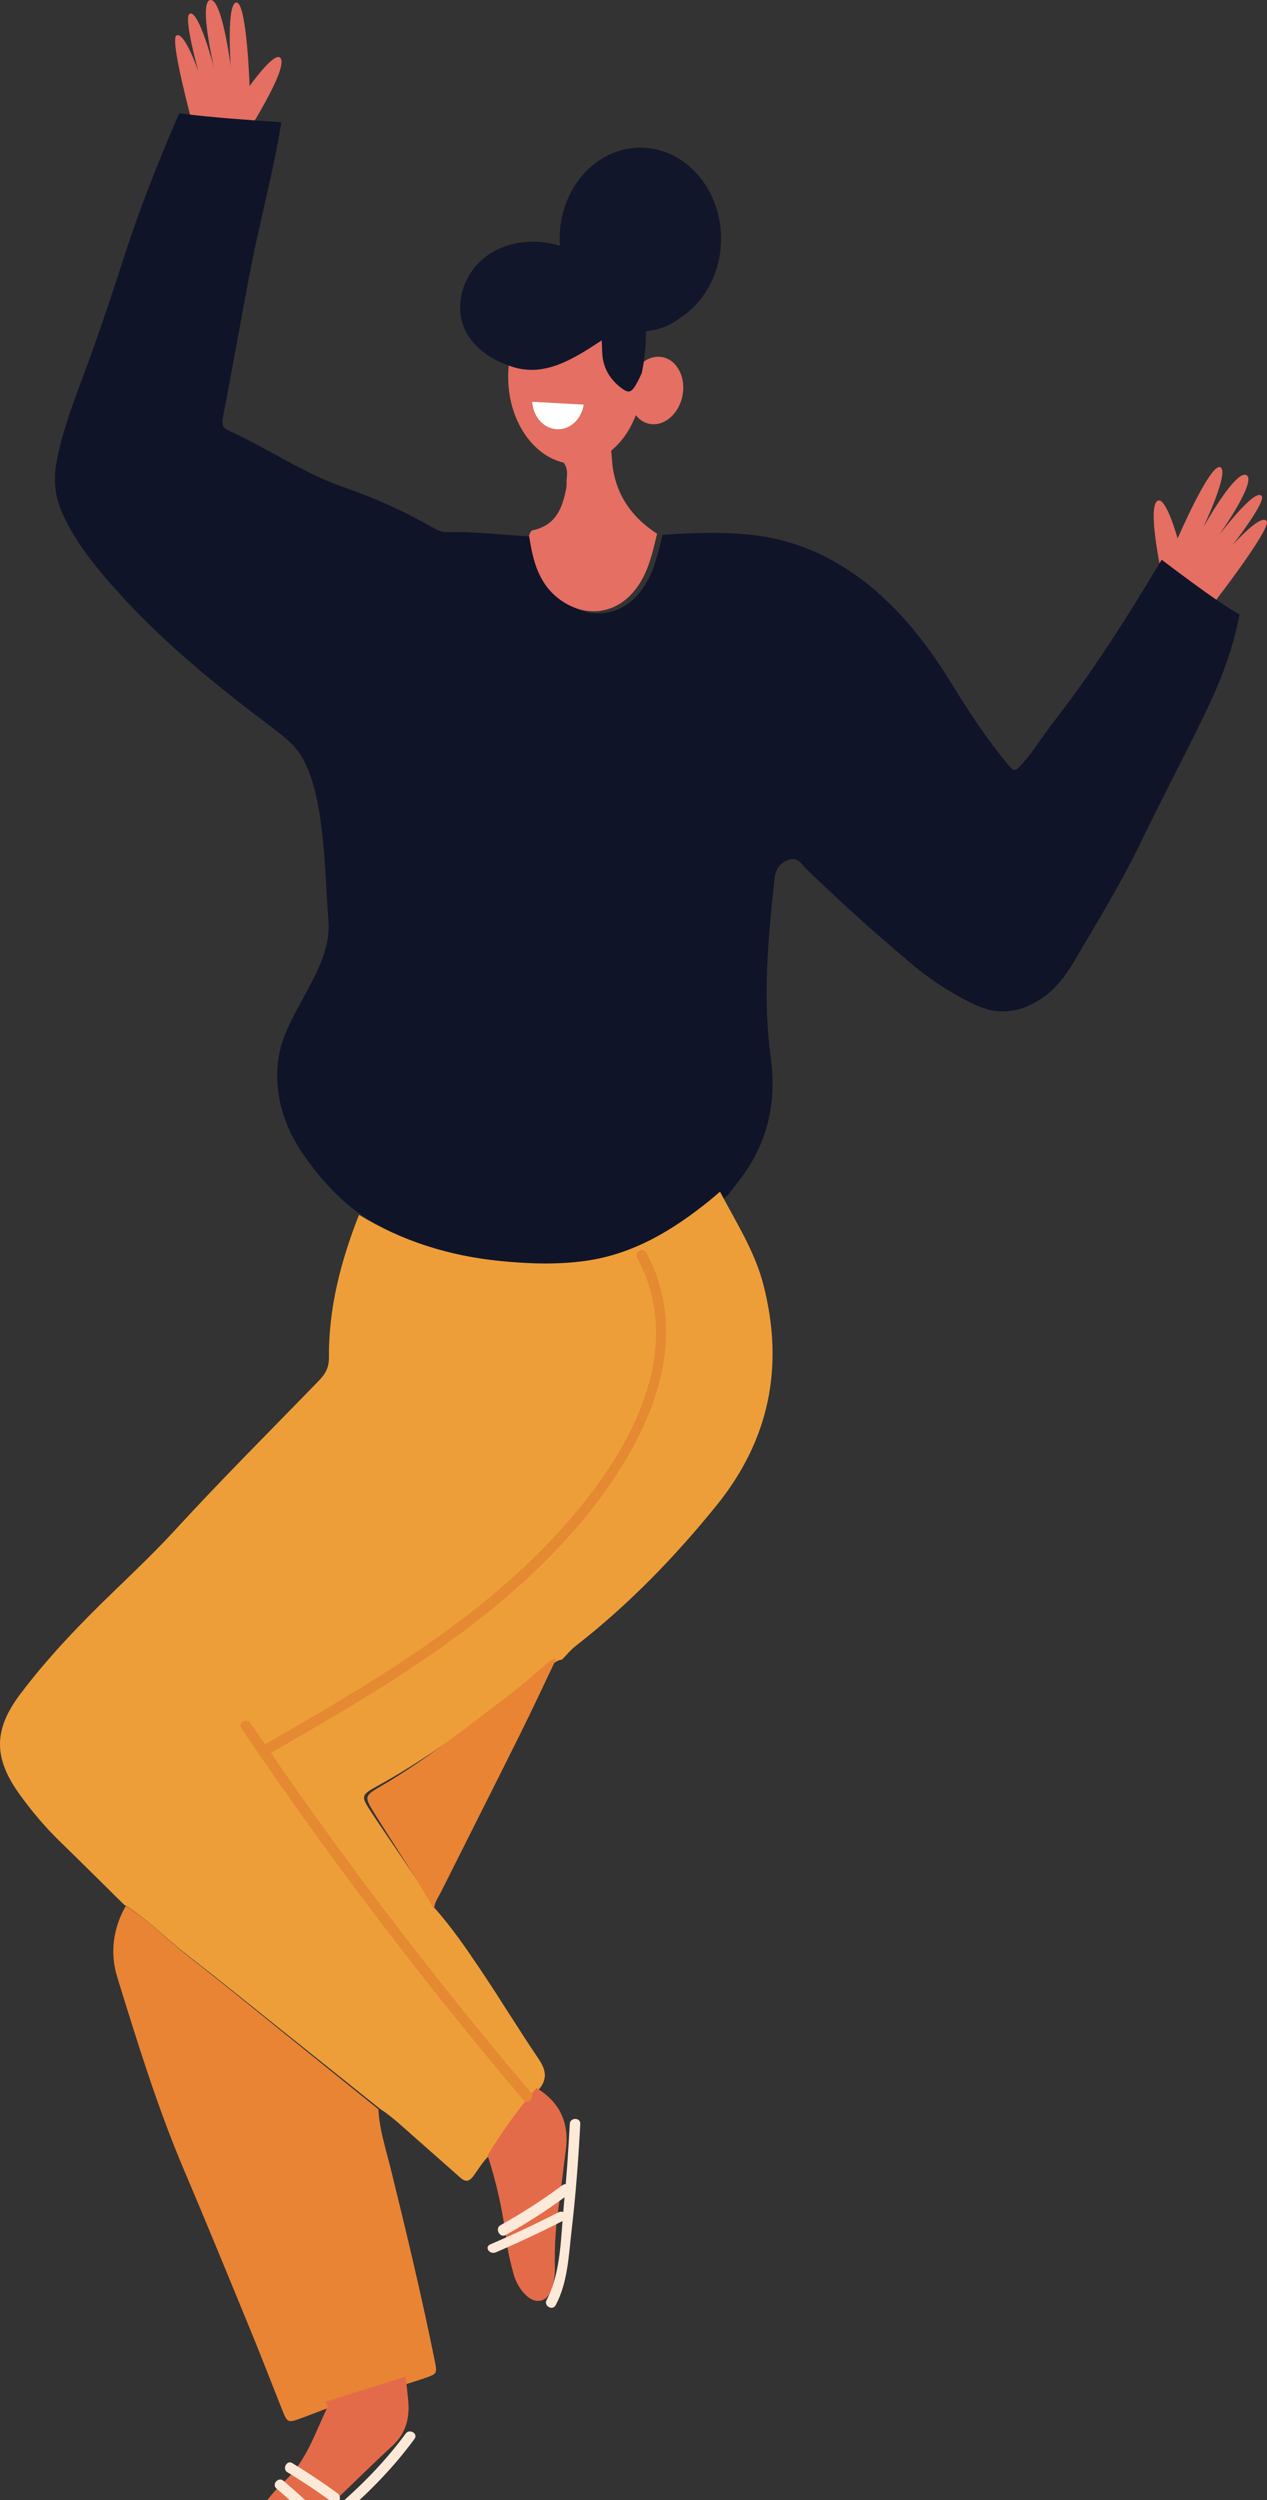 <?xml version="1.0" encoding="utf-8"?>
<svg width="369px" height="728px" viewBox="0 0 369 728" version="1.1" xmlns:xlink="http://www.w3.org/1999/xlink" xmlns="http://www.w3.org/2000/svg">
  <rect x="0" y="0" width="369" height="728" fill="#333333" stroke="none"/>
  <g id="Group-3">
    <path d="M0.405 10.312C2.791 9.16 6.749 20.732 6.749 20.732C6.749 20.732 2.475 5.298 4.133 4.081C6.751 2.16 11.35 19.791 11.35 19.791C11.35 19.791 6.796 0.46 10.24 0.008C13.686 -0.442 16.179 19.239 16.179 19.239C16.179 19.239 14.896 0.57 17.896 0.739C20.898 0.907 21.693 25.056 21.693 25.056C21.693 25.056 28.58 15.345 30.506 16.727C33.755 19.063 19.926 40.355 19.926 40.355L6.939 43C6.939 43 -1.979 11.467 0.405 10.312" transform="translate(51 0)" id="Fill-111" fill="#E46F62" fill-rule="evenodd" stroke="none" />
    <path d="M32.872 15.644C30.972 13.654 23.002 22.698 23.002 22.698C23.002 22.698 32.654 10.244 31.482 8.482C29.631 5.699 18.875 20.033 18.875 20.033C18.875 20.033 30.195 4.127 27.017 2.365C23.838 0.604 14.393 17.64 14.393 17.64C14.393 17.64 22.304 1.056 19.333 0.035C16.362 -0.987 6.968 20.803 6.968 20.803C6.968 20.803 3.76 9.22 1.397 9.733C-2.588 10.599 3.218 35.494 3.218 35.494L14.865 43C14.865 43 34.772 17.635 32.872 15.644" transform="translate(336 136)" id="Fill-112" fill="#E46F62" fill-rule="evenodd" stroke="none" />
    <path d="M339.898 142.775C333.906 138.699 328.109 134.355 322.326 129.99C322.073 130.384 321.809 130.801 321.519 131.293C312.084 147.103 302.2 162.602 290.876 177.172C287.875 181.032 285.354 185.263 282.112 188.96C279.484 191.957 279.442 191.967 276.908 188.854C271.028 181.628 265.916 173.872 261.06 165.954C255.56 156.986 249.323 148.575 241.62 141.366C230.584 131.03 217.642 124.234 202.397 122.69C193.957 121.833 185.424 122.151 176.936 122.749C175.441 128.936 174.152 135.18 169.72 140.197C164.519 146.08 156.905 147.253 150.064 143.27C144.185 139.849 141.546 134.438 140.168 128.178C139.808 126.547 139.562 124.894 139.261 123.252C130.957 122.853 122.69 121.725 114.354 121.954C112.553 122.003 111.107 121.249 109.614 120.392C101.517 115.755 93.014 111.969 84.186 108.903C72.26 104.765 61.906 97.492 50.495 92.332C48.748 91.542 48.587 90.406 48.915 88.67C51.61 74.456 54.146 60.211 56.854 45.997C59.562 31.786 63.449 17.819 65.791 3.524C65.846 3.199 65.886 2.891 65.916 2.601C55.992 1.901 46.073 1.268 36.232 0C36.023 0.397 35.822 0.815 35.628 1.259C29.905 14.593 24.557 28.055 20.113 41.862C16.138 54.214 11.995 66.506 7.432 78.661C4.647 86.076 1.979 93.534 0.499 101.356C-0.47 106.477 -0.065 111.368 2.039 116.176C5.328 123.698 10.256 130.096 15.587 136.253C30.061 152.967 45.924 165.769 63.543 179.091C66.109 181.032 68.713 183.009 70.662 185.564C78.852 196.299 78.49 221.552 79.647 234.96C80.874 249.154 67.115 261.451 65.103 275.125C63.834 283.762 65.886 292.516 70.342 299.998C75.014 307.842 82.847 316.923 90.743 321.76C103.389 329.509 117.193 333.806 131.928 335.272C140.23 336.094 148.564 336.397 156.838 335.228C170.764 333.257 182.26 326.235 192.914 317.6C193.959 316.751 194.97 315.854 195.999 314.98C197.824 312.561 199.777 310.224 201.456 307.704C208.133 297.688 210.081 286.587 208.471 274.864C206.086 257.513 207.693 240.28 209.554 223.032C209.855 220.261 211.002 218.271 213.779 217.347C216.407 216.473 217.411 218.65 218.772 219.97C228.855 229.736 239.263 239.139 250.053 248.136C255.541 252.712 261.517 256.503 267.976 259.579C274.757 262.808 281.104 261.847 287.209 257.825C291.281 255.146 294.167 251.432 296.582 247.336C303.341 235.866 310.316 224.522 316.121 212.51C322.202 199.922 328.725 187.544 334.848 174.975C339.371 165.69 343.11 156.107 345 145.893C343.246 144.901 341.525 143.881 339.898 142.775" transform="translate(16 33)" id="Fill-113" fill="#101429" fill-rule="evenodd" stroke="none" />
    <path d="M104.555 6.745C117.188 14.452 130.977 18.727 145.697 20.185C153.99 21.003 162.315 21.305 170.58 20.141C184.491 18.181 195.975 11.199 206.617 2.607C207.662 1.762 208.672 0.87 209.699 0C214.337 8.888 219.841 17.328 222.369 27.231C228.411 50.898 224.131 72.288 208.642 91.408C196.424 106.497 182.97 120.371 167.568 132.354C166.126 133.473 164.967 134.951 163.679 136.261C162.434 136.384 161.516 137.085 160.573 137.837C156.63 140.987 152.754 144.238 148.65 147.176C136.037 156.202 123.637 165.536 109.962 173.028C104.945 175.779 105.066 176.044 108.367 181.044C114.382 190.153 120.776 199.019 126.384 208.388C131.461 214.045 135.736 220.305 139.957 226.574C145.684 235.083 150.997 243.866 156.754 252.357C158.759 255.314 159.588 257.897 157.337 260.922C151.997 266.859 147.444 273.361 143.19 280.081C140.878 281.867 139.525 284.427 137.823 286.693C136.622 288.291 135.543 288.408 134.099 287.129C129.565 283.104 125.009 279.103 120.463 275.093C117.31 272.312 114.265 269.402 110.716 267.089C101.257 259.521 91.801 251.943 82.337 244.383C73.131 237.028 64.002 229.578 54.674 222.38C48.411 217.546 42.955 211.735 36.126 207.604C29.893 201.457 23.692 195.276 17.416 189.173C13.044 184.922 9.148 180.287 5.612 175.353C-1.929 164.835 -1.889 156.667 5.845 146.38C14.168 135.311 23.801 125.379 33.769 115.782C39.726 110.044 45.679 104.316 51.267 98.228C64.833 83.443 79.064 69.282 93.024 54.867C94.888 52.941 95.821 51.084 95.798 48.279C95.687 33.839 99.29 20.109 104.555 6.745" transform="translate(0 347)" id="Fill-114" fill="#EE9E39" fill-rule="evenodd" stroke="none" />
    <path d="M3.62 0C10.357 4.11 15.74 9.892 21.918 14.701C31.12 21.863 40.126 29.275 49.208 36.593C58.544 44.115 67.873 51.654 77.204 59.184C77.49 65.039 79.324 70.582 80.717 76.208C85.338 94.904 89.815 113.634 93.634 132.511C94.378 136.196 94.236 136.247 90.814 137.439C88.929 138.1 87.015 138.673 85.115 139.285C77.221 141.72 69.327 144.16 61.432 146.597C59.254 147.426 57.087 148.289 54.894 149.081C50.752 150.573 50.723 150.563 49.163 146.658C46.138 139.08 43.215 131.462 40.116 123.916C33.663 108.211 27.233 92.493 20.587 76.864C12.82 58.592 7.003 39.647 1.151 20.736C-0.996 13.806 -0.12 6.569 3.62 0" transform="translate(33 555)" id="Fill-115" fill="#E98434" fill-rule="evenodd" stroke="none" />
    <path d="M19.424 73C14.075 63.518 7.975 54.544 2.238 45.325C-0.91 40.264 -1.026 39.996 3.76 37.212C16.804 29.629 28.632 20.182 40.663 11.047C44.578 8.074 48.275 4.783 52.037 1.594C52.936 0.833 53.812 0.124 55 0C51.539 7.238 48.171 14.526 44.602 21.702C36.931 37.132 29.148 52.498 21.441 67.907C20.627 69.531 19.46 71.026 19.424 73" transform="translate(107 483)" id="Fill-116" fill="#E98434" fill-rule="evenodd" stroke="none" />
    <path d="M22.542 7.428C30.422 4.952 38.301 2.474 46.181 0C46.398 2.181 46.594 4.368 46.848 6.544C47.459 11.729 46.278 16.476 42.462 19.999C31.614 30.022 21.465 40.837 9.759 49.897C8.301 51.024 6.871 52.249 5.066 52.749C1.79 53.653 -0.214 52.076 0.018 48.612C0.311 44.232 2.471 40.547 4.958 37.145C6.737 34.714 8.797 32.438 10.996 30.386C17.25 24.54 19.716 16.498 23.31 9.107C23.666 8.371 23.051 7.874 22.542 7.428" transform="translate(72 692)" id="Fill-117" fill="#E46B49" fill-rule="evenodd" stroke="none" />
    <path d="M0 19.555C4.284 12.696 8.87 6.059 14.249 0C21.134 4.161 23.854 10.25 22.769 18.18C21.984 23.919 21.427 29.685 20.587 35.414C19.765 41.001 19.477 46.6 19.602 52.229C19.652 54.472 19.348 56.677 18.59 58.763C17.308 62.291 14.104 63.044 11.342 60.483C9.428 58.705 8.168 56.42 7.508 53.939C6.633 50.653 5.836 47.317 5.421 43.949C4.399 35.632 2.584 27.512 0 19.555" transform="translate(142 608)" id="Fill-118" fill="#E46B49" fill-rule="evenodd" stroke="none" />
    <path d="M44.866 7.984C41.062 7.278 37.258 10.134 35.74 14.542C35.459 14.362 35.159 14.148 34.822 13.885C32.819 12.33 31.341 10.47 30.492 8.272C30.054 7.14 29.776 5.923 29.697 4.601C29.613 3.206 29.549 1.792 29.486 0C29.473 0.005 29.463 0.012 29.446 0.019C27.529 0.738 26.27 1.855 25.131 2.997C24.762 3.367 24.186 2.064 23.822 2.425C18.623 7.61 13.648 8.238 5.639 8.788C4.635 8.856 3.703 8.286 2.734 8.038C2.062 7.495 1.429 6.974 0.839 6.434C0.293 8.766 0 11.224 0 13.785C0 20.207 1.863 26.054 4.909 30.521C4.955 30.591 5.004 30.66 5.054 30.73C7.908 34.82 11.766 37.702 16.138 38.71C17.026 39.81 17.302 41.2 17.073 43.087C16.955 44.07 17.093 45.088 16.918 46.054C15.875 51.836 13.941 56.955 7.211 58.384C6.471 58.539 6.372 59.345 6.055 59.907C6.353 61.531 6.596 63.165 6.953 64.776C8.319 70.964 10.932 76.312 16.755 79.693C23.531 83.629 31.073 82.471 36.225 76.655C40.614 71.697 41.891 65.526 43.372 59.411C35.24 54.16 30.657 46.862 30.182 37.152C30.15 36.507 30.012 35.847 30.01 35.217C33.08 32.712 35.565 29.141 37.167 24.898C38.205 26.198 39.563 27.13 41.182 27.429C45.468 28.223 49.767 24.513 50.783 19.146C51.799 13.776 49.152 8.78 44.866 7.984" transform="translate(148 96)" id="Fill-119" fill="#E46F62" fill-rule="evenodd" stroke="none" />
    <path d="M60.732 3.798C55.946 -0.534 50.013 -1.122 44.083 1.838C38.172 4.801 35.293 9.678 35.228 16.451C35.208 19.106 35.602 21.715 36.162 24.647C32.601 22.629 28.756 21.183 24.735 20.62C18.302 19.719 11.406 21.264 6.444 25.566C1.479 29.87 -1.198 37.086 0.521 43.521C2.405 50.589 8.845 54.766 15.288 56.825C24.93 59.91 33.383 54.232 41.238 49.121C41.29 50.548 41.344 51.773 41.413 52.967C41.646 57.039 43.511 60.218 46.561 62.68C48.785 64.464 49.654 64.487 50.946 62.461C51.05 62.265 51.179 62.069 51.305 61.852C51.922 60.829 52.385 59.697 52.915 58.627C53.722 54.578 54.23 50.508 54.081 46.456C64.228 45.412 69.415 38.4 70.624 30.344C72.275 19.541 68.4 10.724 60.732 3.798" transform="translate(134 50)" id="Fill-120" fill="#11162B" fill-rule="evenodd" stroke="none" />
    <path d="M109.566 2.274C127.043 34.848 99.292 71.331 75.732 93.142C53.538 113.686 26.981 129.075 0.744 144.179C-0.972 145.166 0.588 147.769 2.309 146.779C33.089 129.058 64.67 110.765 88.653 84.496C108.793 62.44 127.901 29.936 112.245 0.755C111.322 -0.964 108.646 0.557 109.566 2.274" transform="translate(76 364)" id="Fill-121" fill="#E58933" fill-rule="evenodd" stroke="none" />
    <path d="M0.266 2.244C25.695 39.802 53.105 75.908 82.444 110.491C83.724 112 85.885 109.816 84.612 108.318C55.447 73.934 28.196 38.033 2.914 0.694C1.814 -0.935 -0.845 0.601 0.266 2.244" transform="translate(70 501)" id="Fill-122" fill="#E58933" fill-rule="evenodd" stroke="none" />
    <path d="M44.133 0.65C32.365 16.729 16.555 28.532 0.652 40.107C-0.895 41.231 0.595 43.859 2.161 42.72C18.5 30.829 34.624 18.696 46.714 2.175C47.86 0.612 45.265 -0.901 44.133 0.65" transform="translate(74 708)" id="Fill-123" fill="#FDE9D8" fill-rule="evenodd" stroke="none" />
    <path d="M0.5 2.6C3.894 5.512 7.223 8.511 10.485 11.593C11.886 12.919 13.935 10.693 12.527 9.363C9.263 6.275 5.936 3.277 2.542 0.364C1.097 -0.875 -0.959 1.343 0.5 2.6" transform="translate(80 722)" id="Fill-124" fill="#FDE9D8" fill-rule="evenodd" stroke="none" />
    <path d="M0.69 2.872C5.224 5.622 9.644 8.575 13.954 11.739C15.455 12.84 16.854 10.165 15.364 9.069C11.053 5.907 6.633 2.954 2.097 0.204C0.522 -0.753 -0.887 1.917 0.69 2.872" transform="translate(83 717)" id="Fill-125" fill="#FDE9D8" fill-rule="evenodd" stroke="none" />
    <path d="M18.824 0.282C13.021 4.598 7.003 8.485 0.756 11.945C-0.958 12.895 0.546 15.758 2.255 14.81C8.502 11.349 14.52 7.464 20.323 3.148C21.908 1.969 20.421 -0.905 18.824 0.282" transform="translate(145 636)" id="Fill-126" fill="#FDE9D8" fill-rule="evenodd" stroke="none" />
    <path d="M20.631 0.204C14.161 3.521 7.555 6.625 0.805 9.526C-1.025 10.314 0.59 12.626 2.419 11.839C9.167 8.937 15.773 5.833 22.243 2.518C23.994 1.62 22.392 -0.696 20.631 0.204" transform="translate(142 644)" id="Fill-127" fill="#FDE9D8" fill-rule="evenodd" stroke="none" />
    <path d="M6.941 1.445C6.537 9.286 5.997 17.115 5.227 24.929C4.346 33.841 4.486 44.67 0.189 52.734C-0.723 54.443 1.916 55.961 2.828 54.248C6.331 47.677 6.596 40.01 7.444 32.737C8.653 22.334 9.46 11.901 9.998 1.445C10.098 -0.484 7.04 -0.479 6.941 1.445" transform="translate(159 617)" id="Fill-128" fill="#FDE9D8" fill-rule="evenodd" stroke="none" />
    <path d="M47 26.5C47 41.136 36.479 53 23.501 53C10.521 53 0 41.136 0 26.5C0 11.864 10.521 0 23.501 0C36.479 0 47 11.864 47 26.5" transform="translate(163 43)" id="Fill-129" fill="#11162B" fill-rule="evenodd" stroke="none" />
    <path d="M15 0.822C14.344 5.059 11.031 8.2 7.156 7.99C3.278 7.774 0.268 4.29 0 0L15 0.822" transform="translate(155 117)" id="Fill-130" fill="#FFFFFE" fill-rule="evenodd" stroke="none" />
  </g>
</svg>